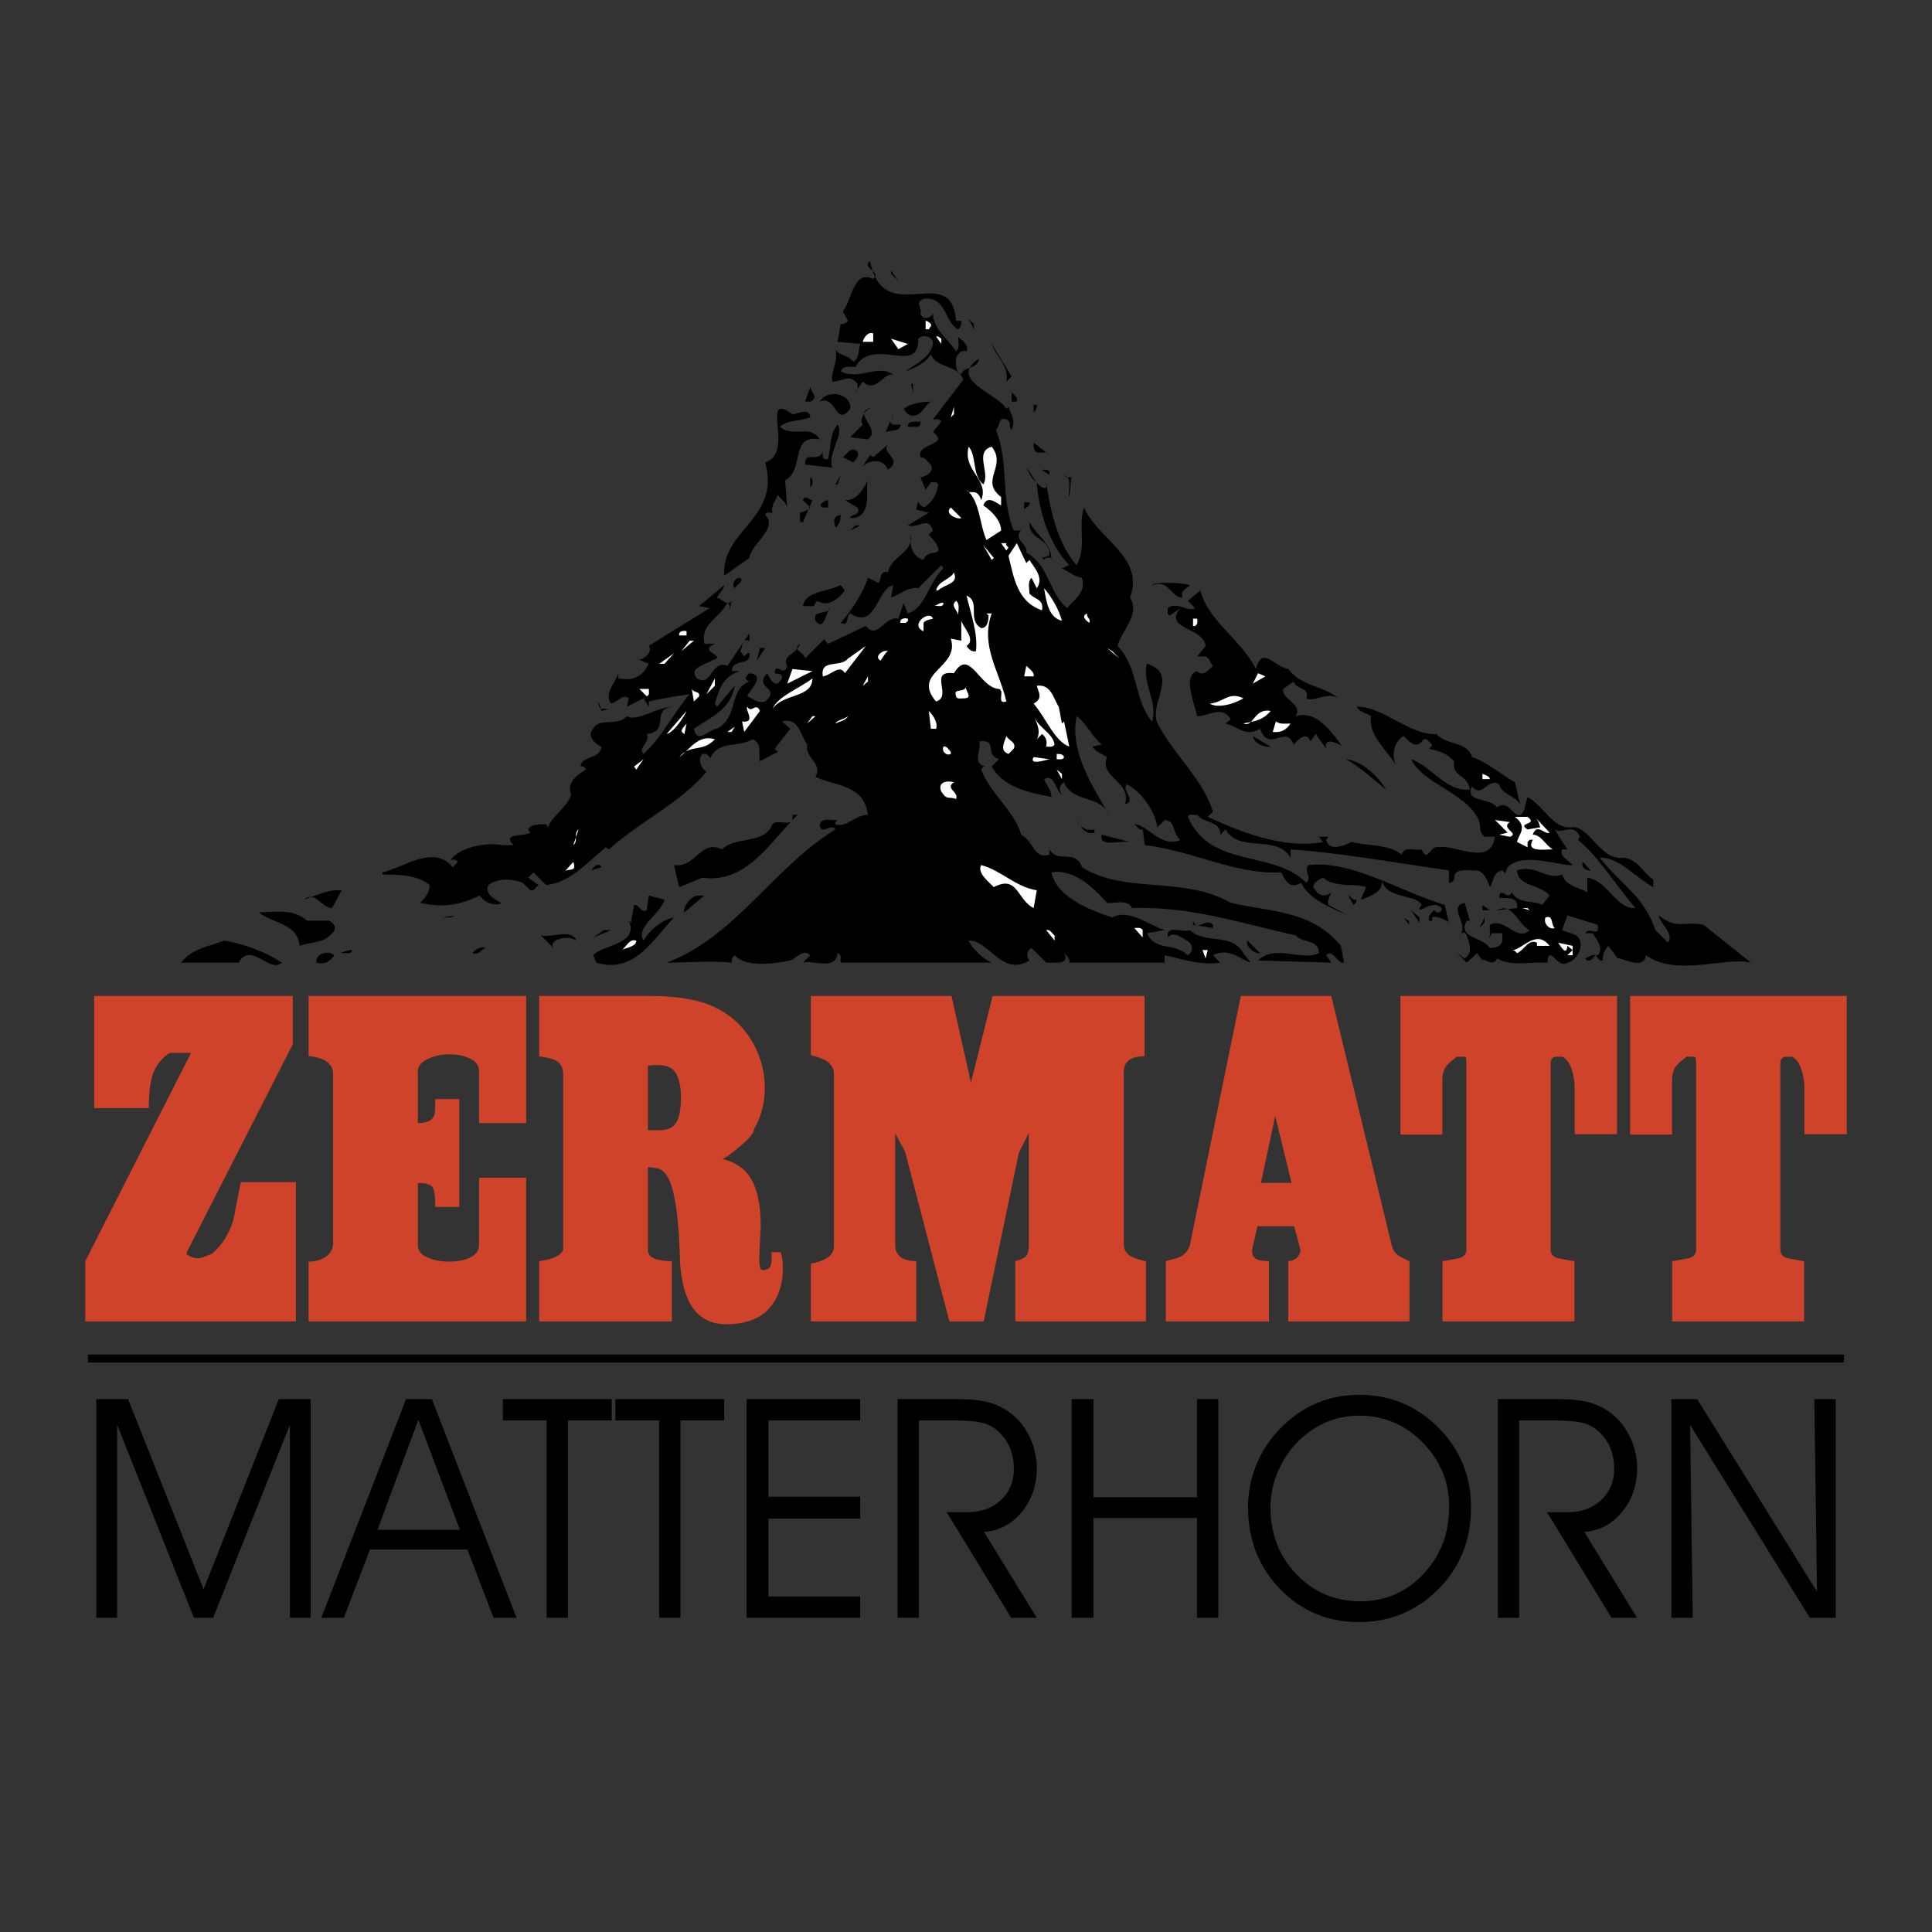 <svg xmlns="http://www.w3.org/2000/svg" width="2500" height="2500" viewBox="0 0 192.756 192.756"><rect x="0" y="0" width="192.756" height="192.756" fill="#333333" stroke="none"/><g fill-rule="evenodd" clip-rule="evenodd"><path fill="#fff" fill-opacity="0" d="M0 0h192.756v192.756H0V0z"/><path d="M95.384 32.013h.523c0 .313 0 .628-.314.837-1.36-.628-1.152-3.348-3.453-3.034-.941.418-.104.837-.314 1.464.314.838 1.151.314 1.256 0 0 1.57 1.674 2.721 2.302 3.767.418-.314.209-.942.209-1.465.209.313 1.151.732.837 1.465-.628-.209-.942.418-1.046.732 0 .628-.104 1.255.523 1.569.209-.837 1.569-.419 1.778-1.569-3.244 2.092 1.988 3.557 2.721 5.021l.209-.209c.314.941.732 1.255.314 2.301-.418-.418.104-.732-.523-1.046-.838-.313-.629.732-1.047 1.046 1.359 3.348.418 6.696 1.779 10.043h.732c-.838.837.732 1.36.521 2.197 2.303 1.255 2.199 3.976 4.08 5.545.525-.732 1.99-1.569 1.467-3.034-.732-.104-1.361-.628-1.988-.941l.732-.314c-2.092-2.196-3.033-5.439-3.244-8.265-.627-.417-.73-.941-1.047-1.464.523.522 1.258 2.302 1.988 1.988v-.524c.42 3.035 1.256 6.277 3.035 8.265 1.047-1.883.104-3.661.732-5.754 1.465 3.244 6.068 4.918 4.604 8.998 1.045 1.674-.838 3.244-1.256 4.813 2.092 2.092 1.674 5.544 3.451 7.532.629-1.883-1.045-3.871-.521-5.754 3.453 1.046-.209 4.289 1.256 6.277 1.568 2.929 4.393 5.335 5.334 8.474l-.521.523c3.346 1.569 7.74 3.243 11.508 2.511l-.42-.523h.943l-.211.313c.314 1.256 1.885.523 2.512.209 1.674.418 3.766.208 5.021 1.255.314-.941 1.361-.313 1.988-.523.627 1.464.836-.523 1.779-.209 1.465-.314 5.125 1.988 5.545-1.046h-1.047c-.732-.733-.209-1.046-.732-1.988-1.465-2.511-5.439-3.348-6.592-5.754 2.197.837 3.453 3.243 5.859 3.034-.209-1.569-1.779-1.151-1.568-2.825-.838-.837-1.256-.941-2.512-1.255.104-.104.314-.209.314-.418-.314-.209-.42-.628-.838-.523-.418.627-.836.732-1.465.209l-.523-.523c-1.047.523-1.254 2.093-.73 3.034-.734-1.465-2.93-3.139-2.512-5.021-.523-.314-1.15-.419-1.465-.942 2.51-.104 5.439 2.93 7.951 2.72 1.047 1.151 3.139.732 3.557 2.302 1.57.523 2.824 1.674 4.289 2.511l.523 2.197c-.627-.941-1.779-.941-2.092-1.988-1.15-.732-1.674 1.465-2.721.209-.732 1.674 1.779 1.046 2.512 2.093 1.359-1.046 1.883 1.987 2.719.209l.314-1.255c1.674.941 2.512 3.139 4.289 3.034 1.885-.313 2.93 3.348 5.23 3.035 1.467.104 1.988 1.465 3.035 2.197v.732c-1.779-.942-3.453-3.034-5.336-2.929 2.301 2.929 4.289 3.662 5.545 7.218l1.256 1.256c.627-.942-.732-1.778-.941-2.72 1.883 1.464 2.512.522 4.498.941l4.709 3.767c-2.512-.628-7.43 1.464-10.463-.733-.209 1.569-2.406.209-2.824.314l-.941-1.255c-.314.418-.629.836-.523 1.464-.418.105-.523-.313-.732-.523-.314.209-.418.628-.838.523l-.209-.209c.42-.209.732-.419 1.256-.314.627-.733-.105-1.569-.523-2.197h-.732c.42-.732 1.465.523 1.256-.836l-3.033-.941-.523 1.464c.627.314 1.568.314 1.777 1.046.314.732-.418 2.093-1.254 2.198-.941.731-1.885-1.988-1.988 0-1.674-.105-3.662.418-5.021-.419-.42.942-1.256-.104-1.465.209l-.523-.732-1.047.942-.941-.942.732.523c.838-.523.523-1.36.209-2.302-.312-.732-.836.209-.941.209 1.57-1.046-1.15-3.034.732-3.452l.523 1.778h-.314c-.941 1.779 1.57 1.569 2.303 2.72.523 0 1.15-.104 1.254-.732v-.732h-1.045c-.627 1.046 0 .104-.209-.314v-.522c1.465-.838 2.719 1.778 3.975.522-1.256-.628-1.674-2.824-3.242-1.987l1.986-.209c.211-1.256-1.254-.942-1.777-1.047.104-1.255.836.419 1.256-.523.732 1.256 2.092.733 3.033 1.256l.732-.942c-.941-1.15-3.139-.836-3.244-2.511 1.885-.628 3.035 1.046 4.5.418.418 1.256 1.674 1.256 2.51 1.779v-1.465c2.094.314 2.826 3.139 4.812 3.035-2.092-2.407-3.66-5.127-5.754-6.801l.209-.313c-.627-1.465-1.777-.21-2.51-.733.418.733.836 1.36 1.256 1.988h-.523c-.314.732.523.941 1.047 1.569-1.361.104-4.918-1.36-6.488.209l-.312.732c.104-.208-.105-.313-.211-.418-.941.105-.941 1.36-1.254 1.674-.209-.628-.523-1.464-1.256-1.674-.838.105-2.406-.418-2.301.942-.105.104-.211.314-.523.314v-1.256c-5.23-.732-10.986-1.778-15.799-2.092v.837c-1.359-2.407-5.125-.419-6.486-2.825l-.523.523c0-1.464-1.568-1.046-2.301-1.987-.314.105-.838-.209-.941.209 2.301 5.231 8.578 3.243 11.822 6.591.627-.732-.314-1.046.209-1.779 4.289-.523 9.102 2.616 13.6 3.976l.42 1.778c.418.104-1.256-.836-1.674-.523v.314h-.314c-.105-.522.209-.732.523-1.046.104.104.209.313.523.209.104-.104.312-.209.209-.418-.838-.942-2.303.627-2.197 0l.209-.314c-.627-1.151-3.557-.523-3.977-2.511.211 1.255-1.254 1.674-2.092 1.988l.523-1.256c-1.047-.418-3.139.104-4.289-.942-.314.105-1.465.732-.732 1.255.312.628 1.15.628 1.568.209-.209.418-.418.837-.312 1.256l1.986 1.046c-1.674-.732-3.871-1.569-4.707-3.244-1.15.628-1.465-.105-1.988-1.046-4.707.208-8.893-2.198-13.6-2.72l-.211-1.57c-.418.105-.521-.313-.836-.523 1.465.104 2.615 2.406 4.604 1.569-.838-.628-.42-1.883-1.57-1.987l-.732.731c-.209-1.464-1.359-3.348-3.033-4.289-.627.523 1.047 1.674-.209 1.988.732-2.302-2.615-2.616-1.779-4.708-.521-.314-1.15-.523-1.465-1.046l.943-.209c-1.047-.837-1.57-2.197-2.512-2.824-.732 3.452 1.568 7.009 3.242 9.834-.836-1.988-3.66-1.151-4.498-3.243-.523.313-.523.836-.209 1.255-.627-.314-.732-2.197-1.779-1.569.209.627.732 1.046.732 1.778-2.195-.418-4.812-.941-5.963-3.034l.732-.732c-1.57-.523 0-1.988-1.988-1.779.314.837-.836 2.301.732 2.511-.209-.104-.418.104-.523.313.838 2.302 3.453 4.29 3.977 6.486 1.359.733 1.256 2.511 2.824 1.988v-.523c.838 1.464 2.615-.104 3.244 1.779 4.289 2.72 10.146.837 14.855 3.557 4.08.941 8.057.732 10.984 4.29l.314 1.674c-.627.209-1.15-1.466-1.779-.733l.523.733-7.322-.21c1.674-1.674 4.289.105 6.066-.732 0-1.464-1.674-.941-2.301-1.778-5.336-1.151-10.461-2.93-16.32-2.72-.523-.942-1.674-.419-2.512-.523-1.359-1.569-3.451-3.452-5.545-3.034.523 2.406 3.559 3.662 6.068 4.498 1.674-.941 3.768.837 5.23 1.255l-1.777.314c.941 1.884 2.615.837 4.08 2.197.523-.313.523-.837.209-1.255-.629-.418-1.674-1.256-2.197-.523-.209-1.36 1.465-.418 2.197-.732 1.568 1.465 4.186.209 5.336 2.302l.732.942c-1.047-.314-2.197-1.57-3.768-.733l.732.733c-2.092.313-3.975-.419-5.545-.733v.733h-9.52c.104-.419-.211-.628-.523-.942.627 1.151-.836.942-1.779.942l-1.465-1.466c-.523.314-.523.838-.207 1.256-2.721 1.674-4.082-2.092-6.07-1.988.314.732 1.361 1.779 2.302 2.198H83.876c-.105-.314.209-.733-.314-.942-.104 1.778-2.616.628-3.452.942l.732-.733c-.732-.733-1.36.314-1.988.523-1.151.21-4.394.837-5.545-.523-.314.209-.314.523-.314.733-1.988-.21-4.289 0-6.486 0 6.8-2.512 10.671-9.521 16.844-13.288-.419-.732-1.465.733-1.569-.523.313-.732 1.15-.314 1.778-.418-.104.104-.313.208-.209.418 1.046.419 1.988-.941 3.243-.941-.418-3.034-3.138-2.825-5.231-3.767.732-1.464-1.046-1.778-.837-3.243-.732-1.046-.837-2.721-2.511-2.302l.837.732-1.569 1.988.314.314-1.779.941c-.209-.523.313-1.778-.733-2.197-1.673.941-3.348 0-4.289 1.988.104-.209-.105-.314-.314-.523h-.419c-.418.523-.209 1.36.419 1.779-2.616 3.139-6.591 4.917-9.73 7.742l-.314-.209c-1.673 1.36-3.557 3.557-5.963 3.766l-1.255-1.255-.523.522 1.046.732c-.313.209-.418.628-.836.523l-.732-.732c-.732-.314-2.301-.627-3.452.209-.418.942.732 1.465 1.255 1.779-.104.313-1.569.209-2.093-.733-1.988.942-3.662 1.256-5.963.733.523-.523.941-1.046.941-1.779-1.256-1.046-3.244-1.046-4.708-1.046v-.208c2.197-.523 5.126-2.826 7.01-.523l.523-.523c-.21-.314-.523-.21-.733-.21.941-1.255 3.453-1.778 5.231-1.464h1.046c-1.255-1.256 1.151-.837 1.674-1.256l-.209-.314c.209-.523 1.151-.523 1.778-.523l.209.313c.314-1.046 1.884-1.987 2.303-3.243-.523-1.255.732-2.092 1.464-2.511-.105-.209-.209-.418-.523-.313.104-1.151 1.883-.628 2.092-1.988-.208 0-1.674-.942-.836-1.779.523-1.151 2.51-.209 3.348-1.255 1.046.627 3.243-1.046 4.708-.942-2.407.104-.314 2.511-2.72 2.72.418.837-.942 1.36-.314 1.988 1.883-1.674 3.034-4.185 4.603-5.963-1.36.209-2.72.418-4.081.732v.523l-.522-.837-1.674.837.209-.837c-.628-.523-1.151.419-1.779.523-.731-1.046.419-1.988.732-3.034v.523c1.36.209 2.303 0 3.034-1.465l-1.255-.523c.313.418 1.778-.523 1.255-1.255 1.988-1.256 4.081-2.511 6.069-3.767l-1.046-.209 2.511-2.093c-.104.523-.523.837-.732 1.255.523.105 1.046.941 1.464.314l-.209.942c0-.209.105-.523-.209-.733-.837 1.569-2.72 2.093-2.301 4.08h1.046c-1.884.837 1.464 1.151-.314 1.674-.627.418-2.406.732-1.464 1.779 1.464.941 1.36-1.884 3.034-1.256l2.197-3.243v.732c-.837-.313-.628.732-.941 1.046l.418.523c.209-.209.313-.418.523-.313.209 1.36-1.674.418-1.779 1.778h.837c-1.674.523-2.093 1.778-2.511 3.243l.209.313 1.778-2.092c-.418 2.407-2.406 3.138-4.08 4.29.314 1.674 1.57 0 2.302 0 2.197-1.151 1.151-3.976 3.243-4.708-.732-.313-.209-.628 0-.837 1.779.209-.104 1.778-.209 2.302.523.209.942.732 1.779.523 1.674-1.464-1.256-1.255.209-2.825.209.418.418 1.046 1.046 1.046.104-.209.523-.418.418-.732-.104-.314-.418-.209-.732-.314.105-1.255.941.523 1.256-.732-.628-1.046 1.046-1.151 1.255-2.197-.837.732.523.837.523 1.465l1.988-1.988c-.105.209.104.314.313.523l3.767-1.778c1.151 1.464 1.883-1.046 3.243-.733l.523-1.569.418 1.046c1.778-.523 2.093-3.139 3.557-4.499l-.209-.314-2.301 2.302c-.837-.209-1.883.628-2.721.941l.209-1.255c-1.674.418-1.674 4.499-4.289 2.825-.418.314-.105 1.36-.941.942.836-.942 2.196-2.825 2.719-4.499l1.046.523c.314-.314.105-1.36.942-1.046.313-1.674 2.511-1.883 2.301-3.766-.208 1.15.21 2.197 1.256 2.511.418-1.255 2.092-.104 1.255-1.674l-.731-.837.418-.419c-.523-1.569-1.464-.104-2.511-.523l2.093-1.255-1.256-.314.209-.941c-.105.313.313.523.523.732.837-.418 1.359-1.359 1.465-2.301-.105-.314-.419-.21-.733-.21l-.523.733-.523-1.255c-.418.105 1.569-.105 1.046-1.255-.313-.21-.523-.733-1.046-.733-.418-1.464 3.034-1.151 1.256-2.511l.837-1.046c-.209-.314-.523-.21-.837-.21l3.034-3.975c-.628-1.569-2.616-1.046-3.244-2.511-.523.837-1.569 1.36-2.51 1.674.837-.627 2.72-1.465 2.72-2.929-.209-.627-1.046-.732-1.464-.313.104 3.766-4.499-.314-6.277 2.824-.523 0-1.151-.208-1.464.418 1.778 1.046 3.975-.941 5.439.523-.941-.941-1.778 1.883-3.243.523l-.732 1.046c.314-.209.208-.523.208-.837-.836-1.046-1.464-.209-2.51-.209-.209-.942.628-1.988.314-3.243.209.627 1.255.522 1.778 1.255.732-.418.418-1.151.732-1.778l-2.302-.209.314-1.779c.209 0 .523 0 .731-.313l-.522-.941c.941-1.151 1.046-4.185 3.034-3.243.942-.732-1.255-1.046-.314-1.779 1.361 6.905 8.161-.105 8.579 5.964z"/><path d="M89.63 28.037l-.733-1.046v.314l.733.732zM97.162 32.85l-.523-1.047.523.523v.524z"/><path d="M92.873 32.326c.105.209-.104.314-.208.523h-.315v-.837c.21.001.419.21.523.314zM87.119 34.105h-1.046c.104-.418.523-1.046 1.046-.836v.836zM93.919 33.792v.523l-.523-.732c.21-.105.314.104.523.209zM89.63 34.838l-.733-1.046 1.675.522-.942.524z" fill="#fff"/><path d="M100.406 38.081c.312-1.569-1.047-2.511-1.465-3.766l1.988 3.243-.523.523zM96.431 35.569l-.314.733.314-.733zM81.365 38.081l.732.209-.732-.209zM91.095 39.127l-.21-.837h.21v.837zM80.842 40.069h-.523l.523-1.465c0 .523.942 1.046 0 1.465zM101.451 40.069h-.521v-.942c.209.209.627.523.521.942zM84.818 40.801c-1.465 1.884-1.36-1.465-3.034-.732.837-1.361 3.243-.733 3.034.732zM92.873 40.069c-.627.313-1.046 1.883-2.301 1.255l-.418-.523c.731-.629 2.196-.732 2.719-.732zM103.439 40.382c0 .209 0 .523-.312.733v-.733h.312zM80.842 41.638c-1.046.419-2.197.209-3.034.941 1.36 1.151 3.034-.313 3.976 1.255-3.034-.523-1.465 3.035-3.453 4.081l.209 2.72c-.104-.523-.628-.837-.941-1.255-.209.628-.732 1.046-.523 1.778-.314 0-.627-.104-.732.209 1.36 1.36-1.465 2.93-1.569 4.29l-2.511 1.778c-.314-4.603 5.649-5.649 4.08-11.299 3.034-.941-.628-7.218 2.72-4.812.522 0 1.673-.732 1.778.314zM87.119 40.592c-2.406.627.942 2.093-.523 3.243l-1.778-.208 1.255-1.256c-.418-.629.419-1.675 1.046-1.779z"/><path fill="#fff" d="M94.861 41.638l.314-1.046v.732l-.314.314z"/><path d="M89.107 42.37h.732c0 .732-.942.523-1.464.732l.732-1.778c0 .418-.628.733 0 1.046zM91.827 42.057c.105.313-.208.628-.418.522h-.837c0-.732.837-.418 1.255-.522zM83.039 46.66l-2.72-.313c0-1.465 1.151-.105 1.778-1.256 0 .313-.104.627.21.732h.313c.313-1.36.104-2.407.941-3.453.733.942-1.045 2.825-.522 4.29zM104.695 45.404c-.418-.732-1.674.523-1.568-1.255l1.568 1.255zM88.584 46.869c-.418-1.256-2.197-1.046-2.72 0l.941-1.465.314.209 1.465-1.256c-.733.838 1.569 1.466 0 2.512z"/><path d="M98.104 48.333c.732-1.151-.941-3.243.838-3.767 1.57 1.988-1.256 3.348.941 5.022v.837c-.314-.104-1.359-1.15-1.779 0 .314.209 1.779 1.255 1.779 2.511l-1.465.942c-.732-1.674-.627-3.871-1.987-5.022.314.628 1.046-.314 1.464 1.046.838-2.092-1.883-2.93-1.255-5.336.837.942.314 2.826 1.464 3.767z" fill="#fff"/><path d="M85.549 45.09c.21.523-.208.732-.418 1.046l-1.046-.523c.314-.209.942-1.256 1.464-.523zM104.695 47.078v.314l-.732-.523c.209 0 .523-.105.732.209zM83.353 48.333l.523-.941-.314.941h-.209zM106.893 47.601l-.209 1.988c-.211-.732.418-1.778-.523-2.197.208.314.523.209.732.209zM81.051 48.333l-.209.314v-1.046c.314.21.209.523.209.732zM85.131 51.681h-.313c0-.418 1.15-.209.731-1.046l-1.255-.732c1.255.105 1.883-1.255 2.301-1.988-.313.627.524 3.557-1.464 3.766zM80.11 52.1c-.523.104-.21-.627-.314-.941.419-.104.732-.209 1.046-.523l-.732-.732c.209-.627.627 0 .941 0L80.11 52.1zM82.621 50.635h-.523c-.627-.209.21-.732.523-.732v.732zM102.709 50.112c.104.418-.42.523-.525.732v-.732h.525z"/><path d="M95.908 51.681c-.314.209-1.779-.418-1.047-1.046l1.047 1.046z" fill="#fff"/><path d="M83.876 51.367c0 .523-.105.942-.523 1.256 0-.209-.523-1.046.523-1.256zM104.904 55.657c-.312 0-.627-.104-.732.209l-.209-.209.732-.21c.105-1.883-2.092-1.464-1.986-3.348.521 1.047 2.092 2.093 2.195 3.558zM84.818 52.937l.523-.523h.523l-1.046.523z"/><path d="M100.406 54.192c-.105.208.105.313.209.418l-.209.314-.523-.732h.523zM102.709 55.866c.521.837 1.463 1.778.73 2.825l-.523-1.046c-.418.418-.207 1.046-.207 1.569.521.628 1.463.523 1.254 1.674-2.512-.837-2.824-3.348-3.348-5.441l.836-1.255.941 1.988.317-.314zM98.941 55.866l-.837-1.465 1.046 1.256-.209.209z" fill="#fff"/><path d="M88.061 54.925l.523.732-.523-.732z"/><path d="M95.175 57.122c.523 1.151-.942 1.151-1.569 1.779h-.21c.21-.943 1.361-1.047 1.779-1.779z" fill="#fff"/><path d="M73.833 57.645c.523.314-.523.837-.523 1.046-.315-.21-.105-1.046.523-1.046zM118.715 58.377c-.209.314-1.047.523-.732 1.255-1.15 0-1.359-1.883-3.035-1.255-.001-.314 2.72-.314 3.767 0zM84.294 58.9c-.523.732-1.674 1.778-2.72 1.046-.418.209-.104.627-.732.523h-.732c.209-1.465 2.197-1.36 3.767-2.093l.417.524z"/><path d="M105.951 61.935c-1.359-.315-1.57-1.988-1.779-3.244.732.837 1.465 2.092 1.779 3.244z" fill="#fff"/><path d="M125.305 66.747c.629-2.407 1.779-.209 3.244 0 1.15 1.673 3.453 1.673 5.021 2.929-1.15-.732-2.406.419-3.242 0 .418-1.15-1.047-.836-1.256-1.674l-1.047.732c-.209 1.046 1.988 1.465 1.256 2.721 1.883-.628 3.348 1.255 4.498 2.824.42.418-1.777-1.151-1.465.418l-1.045-1.465-.523.732c-.418-1.151-1.359 0-1.674.314-.838-2.092-2.406.941-3.348-1.569-1.465.837-1.988-.104-3.453-.523l.523-.418c-.838-1.465-2.197-.313-3.348-.313-.314-1.36-1.465-4.081 0-4.499.523.627 1.15-.105 1.568-.523-.312-.313-.312-.732-.732-.941h-.836l.836-1.046c-.209-1.883-4.289-1.674-2.51-3.767l-1.047.732c-.314-.104-.209-.418-.209-.732.836-.732 1.988.418 2.721 0l-.732-.732 1.256-1.046c.733 3.034 4.184 5.021 5.544 7.846z"/><path d="M97.895 62.666c.629 0 .732-.731.732-1.255l-.209-.209h.523c-1.15 3.244.732 5.649 1.465 8.788-1.047.314-.105-1.046-.732-1.255-1.988-.104-2.929-4.185-4.499-1.569-2.616-.314-.105 2.302-1.779 2.825-2.511-2.929 2.407-3.348 1.465-6.277l1.047.209v-1.987c.313.836 1.465 1.883.523 2.511.208.313.523.627.942.522.209-1.778-.524-3.766-.942-5.544 1.464.626 0 2.405 1.464 3.241z" fill="#fff"/><path d="M95.594 61.411c0-.523-.837-.941-.209-1.465.418.314.209.942.209 1.465zM94.129 60.155c0 .523-.628.209-1.046.314.417.001.627-.418 1.046-.314z" fill="#fff"/><path d="M81.365 61.935c-.313-1.151 1.047-.523 1.465-1.256-.314-.105-.523 2.51-1.465 1.256z"/><path d="M108.67 62.144c-.104-.104-.939-.627-.207-.942-.106.418.418.523.207.942zM93.083 61.725c-.313.105-.732.105-.941.419v.837c-1.465-.628.627-2.198.941-1.256zM90.572 61.725c.105.21-.104.314-.209.419h-.523c-.105-.419.418-.524.732-.419zM119.447 61.725c0 .21.104.523-.209.733h-.209v-.733h.418zM68.497 63.398h-.732c-.104-.418.419-.522.732-.418v.418zM67.974 64.968l.837-1.046h.418l-1.255 1.046zM84.294 67.165c-.523-.941-1.36.209-2.197.314-.313-1.778 1.779-.837 2.511-1.778l1.779-1.255-2.093 2.719z" fill="#fff"/><path d="M75.507 65.91l.313-1.256h.523l-.836 1.256z"/><path fill="#fff" d="M111.705 65.701l-1.256-1.047.524.314.732.733zM88.584 64.968c-.209.105-.523.628-.733.942-.732-.419.315-1.151.733-.942zM65.776 66.224l1.466-1.046-.943 1.046h-.523zM103.127 67.479h-.943l.209-1.046c.316.314.837.628.734 1.046zM78.541 68.211l.522-1.464 1.988.209-2.51 1.255zM124.992 68.211l.524-1.046.732.314-1.256.732zM86.073 68.42l.523-.941v.523l-.523.418zM70.485 69.258l.837-1.57v.732l-.837.838zM77.076 70.722c.523-1.255 2.615-1.988 3.976-3.034-.001 1.988-2.93 1.465-3.976 3.034zM96.117 69.676c-.314 0-.628.105-.732-.209-.314-.941.837-.209 1.046-1.046-.314.418.837 1.255-.314 1.255zM105.637 70.513l.314 1.674.209-.209.523 2.511c-1.465-.523-2.303-2.825-3.557-4.29.941-.523.523-1.046.312-1.779 1.466-.209 1.675 1.361 2.199 2.093zM64.73 68.734c0 .314.105.628-.208.732l-.733-.732h.941zM69.752 69.467l-.523.523-.209-1.255c.209.418.837.208.732.732zM124.051 69.676c-1.256.733-2.721.941-3.348.523 1.359-.104 1.883-1.256 3.348-.523z"/><path d="M60.022 70.722h.733l-.733.209-.313-.942c-.001.315-.001.628.313.733z"/><path d="M75.82 70.932l-1.569 2.092-.209-1.046c1.465.209.209-1.255.523-1.465.418.732.837-.523 1.255.419zM66.509 73.233l1.987-2.301c-.104.313-1.15 2.092-1.987 2.301zM93.396 72.71h-.523l-.208-1.778c.313.313.941 1.046.731 1.778zM126.771 70.932c-.943 1.15-2.094 1.046-2.721 1.255 1.046.418 1.046-1.57 2.721-1.255zM105.219 74.279c-.209.314-.523.209-.838.209.105-.523 0-.942-.418-1.256l-.523.523c.523-.942-.209-1.883-.312-2.511.208 1.257 1.882 1.78 2.091 3.035zM80.528 72.187l.523-.732h.314l-.837.732zM84.608 71.455c-.208.418-.836.522-1.255.732.105-.314.837-.418 1.255-.732zM128.758 72.187c-.418.627-.941.941-1.777.837l.314-1.046c.418.314.939.209 1.463.209zM68.288 73.233c-.628-.313 0-.732.209-1.046l-.209 1.046zM72.577 73.024l.732-.523-.314.523h-.418zM101.139 74.698l-.523.523c-.838-.313-.523-.941-.209-1.778.208.418 1.044.627.732 1.255z" fill="#fff"/><path d="M126.771 74.489c-.314.104-1.57-.105-1.779-1.046l1.779 1.046z"/><path d="M71.322 73.756c-1.256 1.36-2.407.418-3.558 1.779 1.047-.733 1.884-2.302 3.558-1.779zM94.861 75.012v.209c-.419.209-.941-.209-.732-.732.313-.105.523.313.732.523zM106.16 75.535c-.105.313-.418.209-.732.209v-.523c.314 0 .627 0 .732.314zM104.695 75.744c-.418.104-2.092.628-1.568-.209l1.568.209zM63.266 76.477l.942-.733-.733 1.046-.209-.313z" fill="#fff"/><path d="M138.279 78.778c-1.256-1.046-2.406-2.093-3.977-3.034 1.675.209 3.245 1.778 3.977 3.034z"/><path fill="#fff" d="M105.951 77.732l-.523-.942.523.419v.523zM148.637 77.732h-.732v-.523c.208.104.732.209.732.523zM95.175 78.046c-.942.628.523.941.209 1.674-.732-.314-.837.209-1.465-.732-.419-.942.523-1.152 1.256-.942z"/><path d="M130.328 78.046l.942.732-.942-.732zM79.586 81.289c-2.72 2.615-5.022 6.905-9.521 6.277l-2.302.942-.522-2.197c2.196.314 2.615-2.615 4.812-1.569 1.255-1.36 4.185-.418 5.022-2.511.523-.628 2.196.523 1.988-.941h.523v-.001z"/><path fill="#fff" d="M99.15 81.289h1.047-1.047zM152.402 81.498c1.15.837-1.15.523 0 1.255l1.256-.209c-.105-.418-.209-.731-.523-1.046l1.465 1.569c-.418.314-1.256-1.046-1.674.209.836 0 1.256 1.047 1.988 1.465-.838 0-2.721.314-1.988-.941-.314-.104-.418.104-.523.209v.523l-1.047-.523c.105-.733 1.152-1.465-.209-2.511h1.255z"/><path d="M109.193 82.753v.314c-.941.314-1.463-.732-1.777-1.255a1.494 1.494 0 0 0 1.777.941z"/><path d="M150.625 82.021c-.943.628 1.045 1.151 0 1.465l-1.047-.21.836-.209-1.254-1.255 1.465.209zM57.198 84.323l.523-1.57c-.523.419 0 1.151-.523 1.57z" fill="#fff"/><path d="M112.752 84.009c-.941-.209-3.139.627-2.824-.733l2.824.733z"/><path fill="#fff" d="M149.369 84.323h1.045-1.045zM57.198 85.997c.418 1.15-.627.523-.942 1.046.314-.314.733-.837.942-1.046z"/><path d="M158.68 86.833c.105.105-1.15-.104-.732-.836l.732.836zM60.022 86.52l-1.046.313c.105-.104.628-.941 1.046-.313z"/><path d="M103.439 88.821l-.312 1.779c-1.676-.837-1.57-3.349-3.977-2.093-.627-.628-1.674-1.464-1.256-2.197 1.989.523 3.454 2.198 5.545 2.511z" fill="#fff"/><path d="M33.135 90.601c-1.046 0-1.674-1.779-2.825-.837 1.256-.419 2.406-1.046 3.767-.942l-.942 1.779zM144.557 88.821l1.568.21-1.568-.21zM66.299 89.764c-.418 1.464-2.929 2.719-2.092 4.08.522-.941 1.778-2.092 3.034-2.302-2.093 2.197-3.976 5.65-7.743 4.5l-.313-.733c.836-1.046 4.603-1.046 3.557-3.453l.209.209.313-1.778c.523-.105.628.836 1.256.523l.208-1.465 1.571.419zM68.288 91.019c-.209-.313.419-1.465 1.255-1.674h.732l-1.987 1.674zM135.35 89.764c0 .313-.209.418-.314.523l-.523-.942c.313.104.419.523.837.419z"/><path fill="#fff" d="M154.914 89.764l.941 1.569-.941-1.569z"/><path d="M147.904 90.81v-.523l.733.523h-.733z"/><path fill="#fff" d="M152.611 90.81l-.732-.209h.523l.209.209z"/><path d="M32.821 91.855c.523.209.837.837.314 1.255-.838 1.046-2.197.837-3.243 1.256-.21-2.302-2.72-2.198-4.081-3.348 1.465 0 3.453-.418 4.812.837h2.198zM141.627 92.064l-.838-1.254.838.732v.522zM44.12 91.542l1.255-.209-.418.209h-.837zM140.58 91.855v.419l-.523-.733c.209.105.314.314.523.314zM147.59 92.588l.523-1.046v.522l-.523.524z"/><path d="M155.123 92.588c-.523.209-1.15-.419-.941-1.046.836-.314.521.732.941 1.046z" fill="#fff"/><path d="M121.016 92.274v.313l-1.986-.313v-.419c.417 1.256 1.253-.418 1.986.419zM41.4 92.064h1.046H41.4z"/><path d="M114.006 92.797v.732l-.836-.941c.314 0 .627-.105.836.209z" fill="#fff"/><path d="M59.186 93.529l1.046-.732h.731l-1.777.732z"/><path d="M105.219 93.32v.523l-.838-1.046c.42-.104.523.314.838.523z" fill="#fff"/><path d="M57.511 93.843c-.836-.628-2.825-.104-2.301.732l-1.255-1.255c.941.314 3.034-.732 3.556.523zM135.768 93.111l.523.732-.523-.732z"/><path d="M154.6 94.367h-1.256v-.314c-.836-.418-1.256.732-1.988 1.046-.104-.104-.209-.313-.521-.313.94.104 2.405-2.198 3.765-.419z" fill="#fff"/><path d="M28.113 96.041c-1.151 1.15-3.139-2.198-4.29 0h-5.755c1.151-1.466 2.721-1.57 4.29-2.198 1.988.314 4.185 1.152 5.755 2.198z"/><path d="M63.475 93.843c.104.628-1.465.837-1.465.942.523-.314.733-1.151 1.465-.942z" fill="#fff"/><path d="M125.725 95.099c-.629.104-1.57-.837-1.256-1.255l1.256 1.255z"/><path d="M156.902 95.308h-.523l.523-.523-.523-.418c-.105 1.255-.838-.314-.941-.314l1.465.314v.941h-.001z" fill="#fff"/><path d="M48.41 94.575c-.418.21-.627.733-1.255.523.208-.313.731-.731 1.255-.523zM35.123 94.785c0 .523-.837.209-1.256.313.419-.103.733-.313 1.256-.313z"/><path fill="#fff" d="M120.283 95.622l-.312-.837h.523l-.211.837z"/><path d="M33.344 95.308c-.418.628-.941.942-1.778.733-.105-.942 1.255-1.256 1.778-.733z"/><path d="M29.208 104.193l-10.51 20.622c-.09.211-.083.347.022.406.105.061.248.129.428.204.181.074.362.111.542.111.21 0 .451-.052.722-.157.27-.105.511-.203.722-.295 1.022-.844 1.744-1.989 2.165-3.437l.722-3.708h5.503v13.894H8.504v-5.997l10.555-20.786h-2.128c-.665.422-1.178 1.016-1.54 1.782-.363.767-.543 2.007-.543 3.721H9.396V99.365h19.812v4.828zM52.495 112.052h-4.699v-5.189c0-.543-.297-.955-.892-1.242-.595-.285-1.278-.428-2.05-.428-.833 0-1.569.158-2.208.475-.639.314-.958.729-.958 1.24v5.145c.951 0 1.5-.286 1.65-.858.059-.211.088-.724.088-1.538h2.396v10.761h-2.396c0-1.08-.097-1.747-.29-2.003-.193-.255-.676-.383-1.448-.383v6.169c0 .542.307.955.921 1.24.613.284 1.34.427 2.178.427.868 0 1.586-.143 2.156-.427.569-.285.854-.712.854-1.281v-6.655h4.699v14.331H30.787v-5.968c.693 0 1.274-.165 1.742-.496s.702-.782.702-1.354v-16.84c0-1.053-.814-1.655-2.443-1.807v-6.004h21.708v12.685h-.001zM70.3 100.087c1.864.631 3.33 1.729 4.397 3.292a8.995 8.995 0 0 1 1.602 5.185c0 1.503-.36 2.871-1.081 4.104 0 .36-.451.917-1.353 1.667-.723.631-1.309 1.066-1.759 1.307 1.202.302 2.089.874 2.661 1.718.752 1.085 1.128 2.742 1.128 4.971 0 .09-.023.564-.068 1.424s-.068 1.498-.068 1.92c0 .692.105 1.039.316 1.039.511 0 .797-.197.857-.594.061-.397.075-.794.045-1.191h.857c.06 0 .12.158.181.475.06.316.09.686.09 1.107 0 1.448-.346 2.653-1.039 3.617-.934 1.327-2.469 1.99-4.607 1.99-2.951 0-4.494-2.244-4.629-6.734-.136-4.488-.61-7.244-1.423-8.268-.271-.331-.565-.519-.88-.563a26.21 26.21 0 0 0-.881-.113v8.21c0 .451.217.76.653.925.435.165 1.014.247 1.735.247v6.015H53.792v-6.015c.753-.09 1.341-.255 1.763-.494s.633-.493.633-.764v-17.426c0-.719-.332-1.197-.995-1.438-.212-.09-.679-.194-1.402-.314v-6.019h10.871c2.315-.002 4.195.238 5.638.72zm-3.131 6.664c-.33-.328-.871-.493-1.622-.493-.21 0-.511.021-.901.062v6.438h1.125c.722 0 1.231-.179 1.533-.539.42-.477.631-1.373.631-2.688.001-1.345-.255-2.271-.766-2.78zM96.871 108.017l2.165-8.651h15.156v6.015c-.662 0-1.172.127-1.533.383s-.541.669-.541 1.24v17.035c0 .57.209.99.631 1.261.301.181.828.361 1.58.542v5.993h-13.037v-6.015c.572-.149.939-.323 1.105-.519.164-.195.248-.607.248-1.238v-11.038l-.992 1.984-3.512 16.825h-3.423l-4.414-16.915-.991-1.85v11.129c0 .511.171.908.514 1.193.342.285.871.428 1.586.428v6.015H80.902v-5.772c.723-.12 1.286-.322 1.693-.608.406-.285.609-.669.609-1.15v-17.136c0-.541-.246-.978-.737-1.308-.338-.21-.859-.406-1.565-.587v-5.907h14.029l1.94 8.651zM138.865 124.303c.121.451.377.797.768 1.037.209.121.541.287.992.497v5.997h-12.098v-6.015c.361 0 .67-.135.928-.405.254-.271.338-.573.248-.904l-.588-2.167h-3.66l-.498 2.167c-.09.422-.021.745.207.972.227.226.707.338 1.438.338v6.015h-10.289v-6.015c.6-.149 1.021-.27 1.262-.36.512-.18.887-.57 1.127-1.172l5.098-24.922h9.021l6.044 24.937zm-13.062-6.283h3.055l-1.629-6.672-1.426 6.672zM145.469 125.548c.555-.105.832-.398.832-.879v-18.521c0-.359-.016-.57-.045-.631-.029-.06-.146-.09-.354-.09h-.533c-.621.449-1.021.832-1.199 1.146s-.266.712-.266 1.191v5.439h-4.182V99.365h21.615v13.794h-4.229v-4.495c0-.689-.1-1.342-.295-1.956-.197-.613-.506-1.041-.926-1.281h-.543c-.424 0-.635.226-.635.676v18.566c0 .48.27.773.809.879a91.83 91.83 0 0 0 1.568.293v5.993h-13.172v-5.993l1.555-.293zM168.383 125.548c.555-.105.832-.398.832-.879v-18.521c0-.359-.014-.57-.043-.631-.029-.06-.148-.09-.355-.09h-.531c-.623.449-1.021.832-1.199 1.146s-.266.712-.266 1.191v5.439h-4.182V99.365h21.613v13.794h-4.229v-4.495c0-.689-.098-1.342-.295-1.956-.195-.613-.504-1.041-.926-1.281h-.543c-.422 0-.633.226-.633.676v18.566c0 .48.27.773.807.879s1.061.203 1.568.293v5.993H166.83v-5.993l1.553-.293z" fill="#cf432a"/><path d="M9.61 161.406V139.59h3.168l7.535 18.97 7.506-18.97h3.182v21.816h-2.075v-19.268l-7.662 19.268h-1.916l-7.662-19.268v19.268H9.61zM34.304 161.406h-2.245l8.453-21.816h2.579l8.443 21.816H49.24l-2.609-6.812h-9.718l-2.609 6.812zm11.577-8.779l-4.139-10.979-4.08 10.979h8.219zM56.667 161.406h-2.129v-19.688h-4.364v-2.128H61.03v2.128h-4.363v19.688zM67.891 161.406h-2.129v-19.688h-4.363v-2.128h10.855v2.128h-4.363v19.688zM76.667 149.327h9.152v2.182h-9.152v7.768h9.152v2.129H74.485V139.59h11.334v2.128h-9.152v7.609zM91.679 141.718v19.688h-2.128V139.59h5.853c1.283 0 2.317.097 3.098.291a6.352 6.352 0 0 1 2.129.963c.867.608 1.551 1.42 2.055 2.436a7.188 7.188 0 0 1 .754 3.226c0 1.684-.502 3.133-1.504 4.348s-2.256 1.877-3.762 1.986l5.266 8.567h-2.555L94.45 150.87h2.057c1.373 0 2.492-.404 3.353-1.213s1.291-1.848 1.291-3.116c0-.769-.131-1.468-.395-2.097s-.654-1.179-1.172-1.648a3.706 3.706 0 0 0-1.545-.83c-.602-.165-1.674-.248-3.217-.248h-3.143zM109.098 161.406h-2.182V139.59h2.182v9.79h10.324v-9.79h2.127v21.816h-2.127v-9.95h-10.324v9.95zM124.521 150.363c0-1.517.291-2.964.875-4.342a11.345 11.345 0 0 1 2.535-3.698c1.066-1.048 2.24-1.837 3.521-2.365s2.67-.794 4.166-.794c1.527 0 2.939.268 4.24.801 1.303.534 2.49 1.331 3.568 2.388 1.107 1.089 1.939 2.307 2.498 3.654s.838 2.8.838 4.356c0 1.547-.24 2.967-.719 4.259a10.826 10.826 0 0 1-2.152 3.527c-1.107 1.217-2.359 2.136-3.756 2.755-1.396.618-2.912.928-4.547.928-3.131 0-5.76-1.101-7.883-3.301s-3.184-4.924-3.184-8.168zm2.235.023c0 2.654.863 4.88 2.592 6.676 1.729 1.797 3.859 2.695 6.396 2.695 2.475 0 4.568-.908 6.275-2.725 1.709-1.816 2.562-4.052 2.562-6.707 0-2.474-.879-4.607-2.637-6.398-1.758-1.792-3.875-2.688-6.352-2.688a8.36 8.36 0 0 0-2.914.516 8.527 8.527 0 0 0-2.582 1.521 9.329 9.329 0 0 0-2.451 3.219c-.592 1.266-.889 2.564-.889 3.891zM151.572 141.718v19.688h-2.129V139.59h5.854c1.283 0 2.316.097 3.098.291a6.38 6.38 0 0 1 2.131.963c.865.608 1.549 1.42 2.053 2.436a7.188 7.188 0 0 1 .754 3.226c0 1.684-.502 3.133-1.502 4.348-1.004 1.215-2.258 1.877-3.764 1.986l5.266 8.567h-2.553l-6.436-10.536h2.055c1.375 0 2.492-.404 3.354-1.213s1.293-1.848 1.293-3.116c0-.769-.133-1.468-.396-2.097s-.654-1.179-1.172-1.648a3.706 3.706 0 0 0-1.545-.83c-.602-.165-1.674-.248-3.217-.248h-3.144v-.001zM181.283 158.799l-.265-19.209h2.128v21.816h-2.574l-11.953-19.239.266 19.239h-2.129V139.59h2.574l11.953 19.209z"/><path stroke="#000" stroke-width=".79" stroke-miterlimit="2.613" d="M8.774 135.541h175.208H8.774z"/></g></svg>
